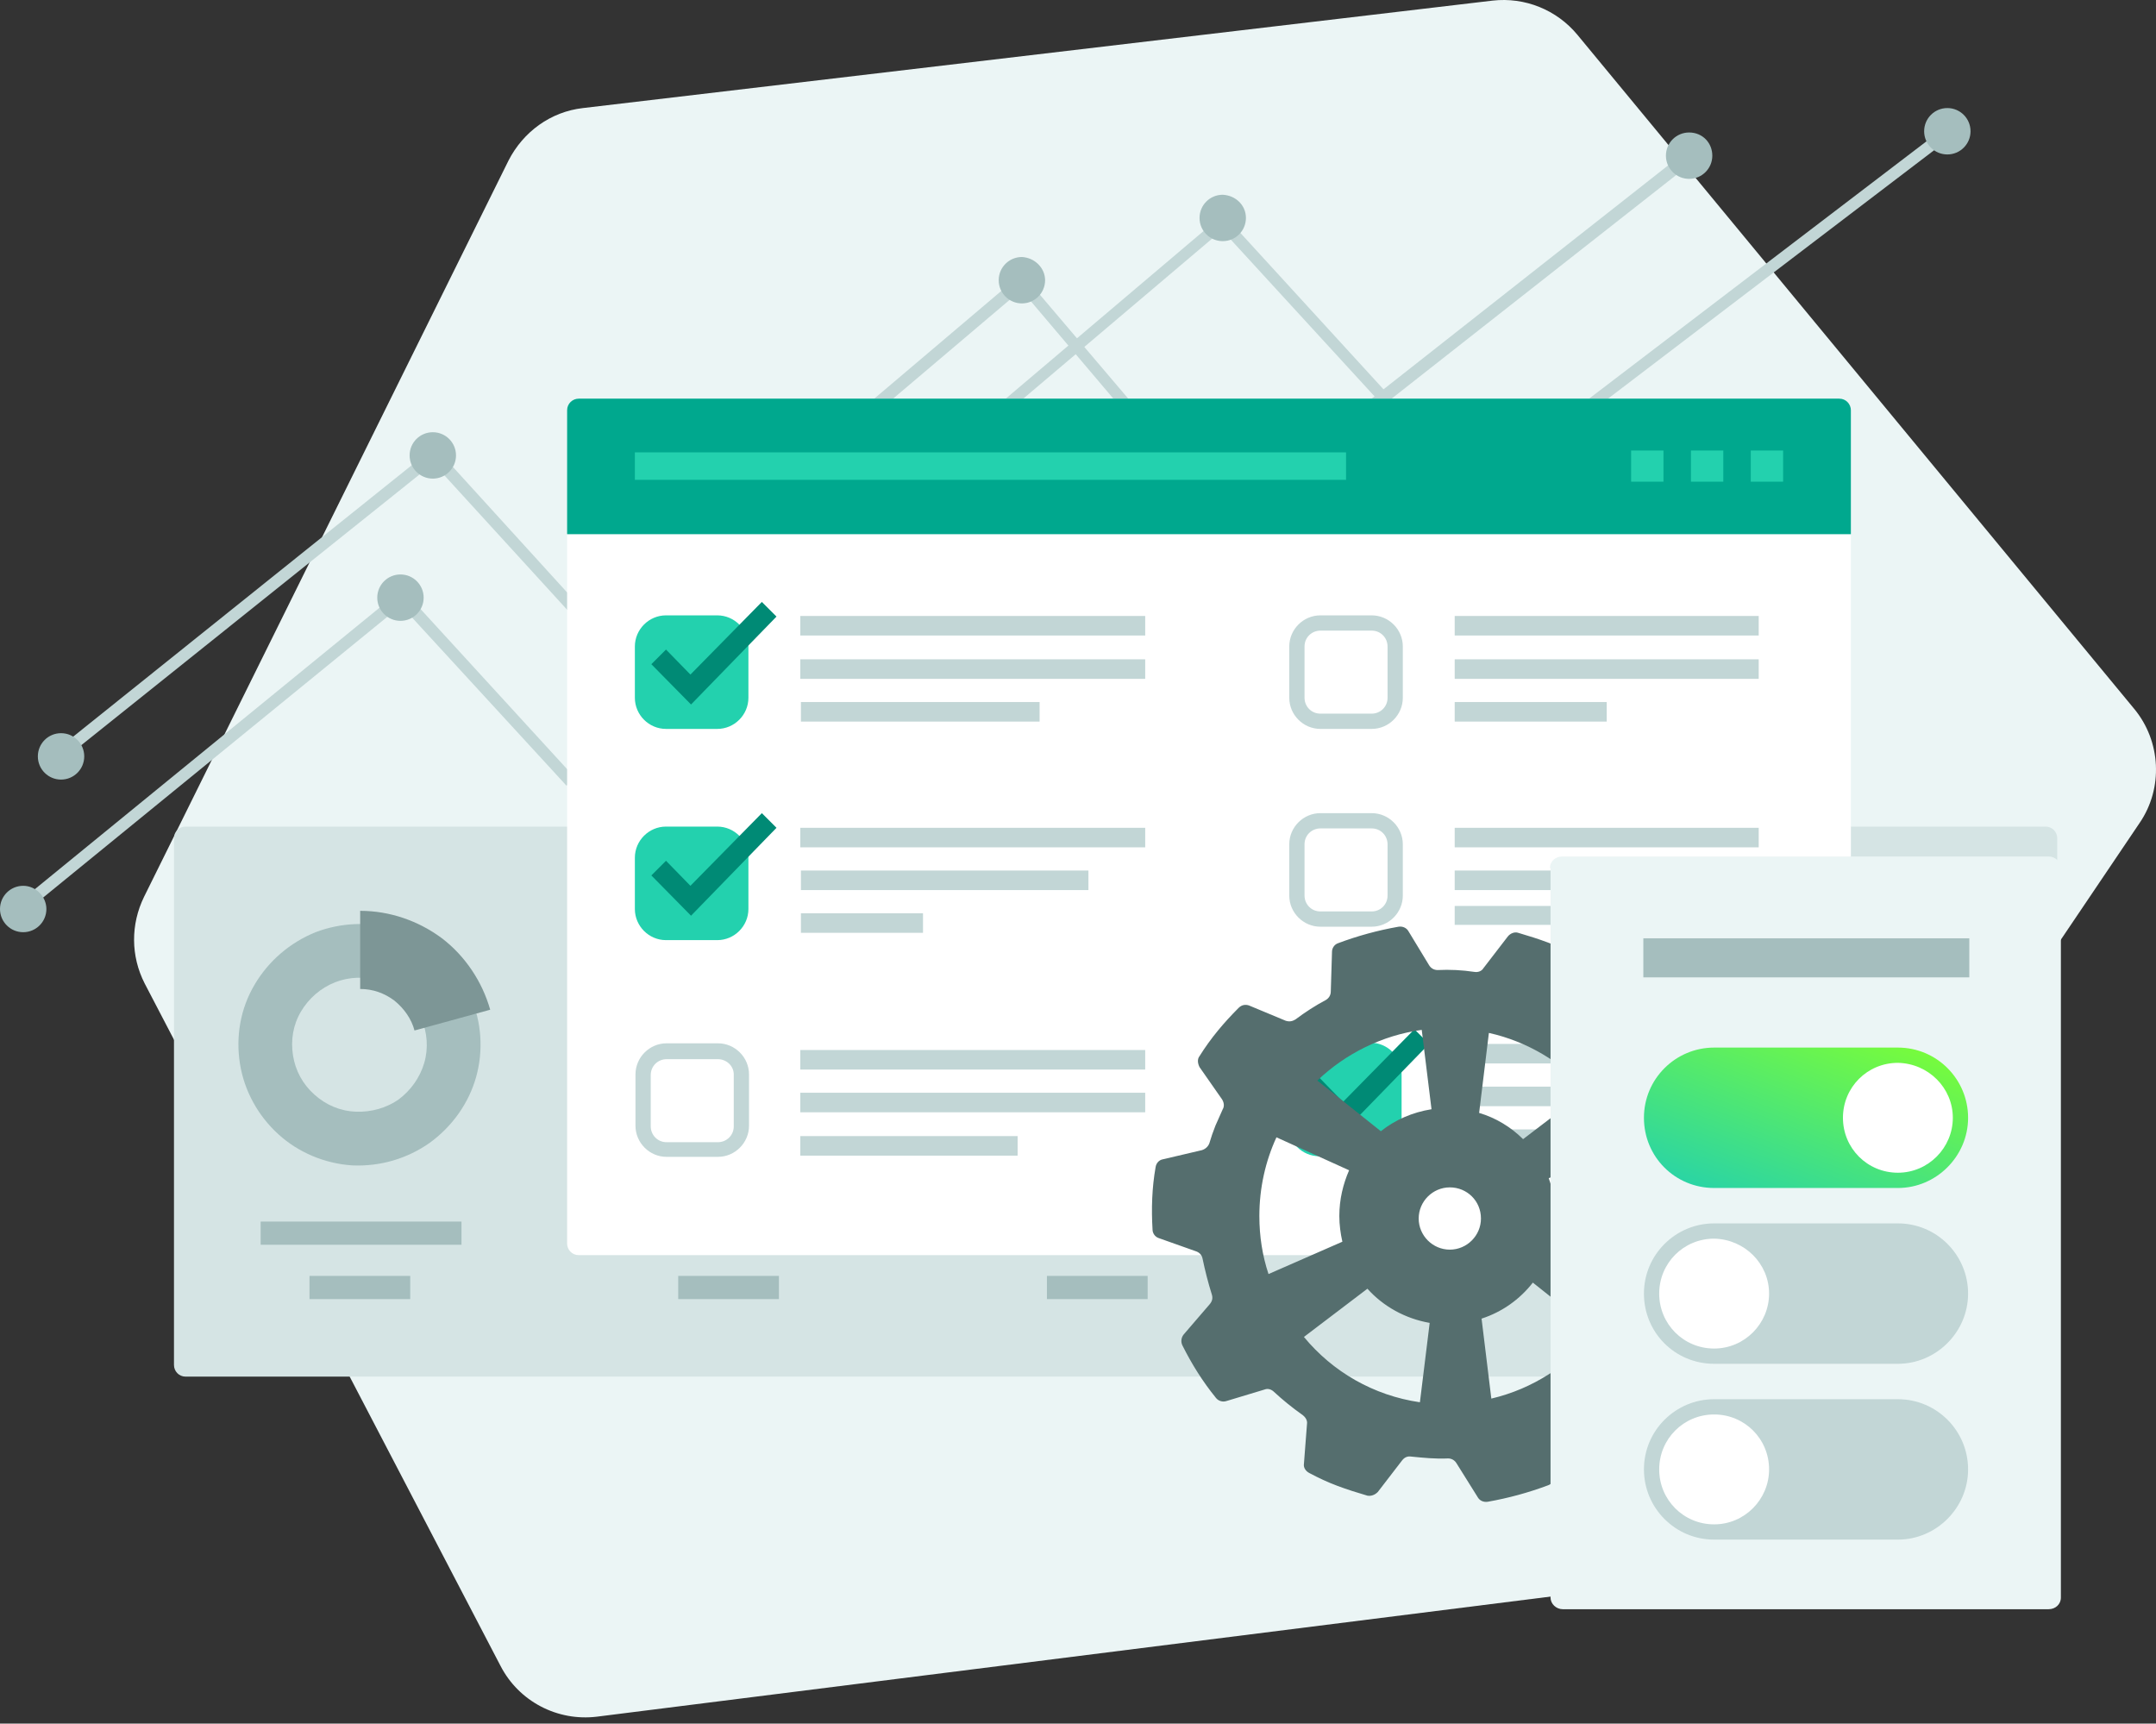<svg width="344" height="275" viewBox="0 0 344 275" fill="none" xmlns="http://www.w3.org/2000/svg"><rect x="0" y="0" width="344" height="275" fill="#333333" stroke="none"/><path d="M238.144 0.098L93.017 17.241C87.855 17.825 83.472 21.039 81.135 25.617L22.987 143.082C20.844 147.465 20.844 152.53 23.084 156.913L79.868 265.806C82.79 271.456 88.927 274.67 95.258 273.891L252.267 254.118C256.65 253.534 260.546 251.196 262.981 247.495L341.388 131.297C345.187 125.745 344.797 118.245 340.512 113.083L251.683 5.553C248.371 1.559 243.306 -0.486 238.144 0.098Z" fill="#EBF5F5"/><path fill-rule="evenodd" clip-rule="evenodd" d="M270.383 25.617L195.385 84.544L162.951 46.266L95.842 103.148L69.154 73.928L9.643 121.556L8.474 120.095L69.349 71.298L95.94 100.518L163.048 43.636L195.58 81.914L269.117 24.059L270.383 25.617Z" fill="#C2D6D6"/><path d="M72.758 72.661C72.758 74.707 71.102 76.363 69.057 76.363C67.011 76.363 65.356 74.707 65.356 72.661C65.356 70.616 67.011 68.96 69.057 68.96C71.102 68.96 72.758 70.616 72.758 72.661Z" fill="#A5BEBE"/><path d="M13.441 120.68C13.441 122.725 11.786 124.381 9.74 124.381C7.695 124.381 6.039 122.725 6.039 120.68C6.039 118.634 7.695 116.979 9.74 116.979C11.786 116.979 13.441 118.634 13.441 120.68Z" fill="#A5BEBE"/><path d="M99.64 101.2C99.64 103.245 97.984 104.901 95.939 104.901C93.894 104.901 92.238 103.245 92.238 101.2C92.238 99.154 93.894 97.499 95.939 97.499C97.984 97.499 99.64 99.154 99.64 101.2Z" fill="#A5BEBE"/><path d="M166.75 44.708C166.75 46.753 165.094 48.409 163.048 48.409C161.003 48.409 159.347 46.753 159.347 44.708C159.347 42.662 161.003 41.006 163.048 41.006C165.094 41.104 166.75 42.76 166.75 44.708Z" fill="#A5BEBE"/><path d="M273.208 24.838C273.208 26.883 271.552 28.539 269.506 28.539C267.461 28.539 265.805 26.883 265.805 24.838C265.805 22.793 267.461 21.137 269.506 21.137C271.649 21.137 273.208 22.793 273.208 24.838Z" fill="#A5BEBE"/><path fill-rule="evenodd" clip-rule="evenodd" d="M311.291 21.916L234.832 80.161L194.995 36.721L90.387 125.355L63.992 96.622L4.285 145.322L3.117 143.861L64.187 93.992L90.582 122.823L195.19 34.188L235.027 77.726L310.122 20.455L311.291 21.916Z" fill="#C2D6D6"/><path d="M67.596 95.356C67.596 97.401 65.94 99.057 63.895 99.057C61.849 99.057 60.193 97.401 60.193 95.356C60.193 93.31 61.849 91.654 63.895 91.654C65.94 91.654 67.596 93.31 67.596 95.356Z" fill="#A5BEBE"/><path d="M7.402 145.03C7.402 147.075 5.747 148.731 3.701 148.731C1.656 148.731 0 147.075 0 145.03C0 142.985 1.656 141.329 3.701 141.329C5.747 141.329 7.402 143.082 7.402 145.03Z" fill="#A5BEBE"/><path d="M314.408 20.942C314.408 22.987 312.752 24.643 310.707 24.643C308.662 24.643 307.006 22.987 307.006 20.942C307.006 18.896 308.662 17.241 310.707 17.241C312.752 17.241 314.408 18.896 314.408 20.942Z" fill="#A5BEBE"/><path d="M198.794 34.773C198.794 36.818 197.138 38.474 195.093 38.474C193.047 38.474 191.392 36.818 191.392 34.773C191.392 32.727 193.047 31.072 195.093 31.072C197.138 31.169 198.794 32.727 198.794 34.773Z" fill="#A5BEBE"/><path d="M27.759 133.732C27.759 132.66 28.635 131.881 29.609 131.881H326.388C327.459 131.881 328.239 132.758 328.239 133.732V217.788C328.239 218.859 327.362 219.639 326.388 219.639H29.609C28.538 219.639 27.759 218.762 27.759 217.788V133.732Z" fill="#D5E4E4"/><path fill-rule="evenodd" clip-rule="evenodd" d="M73.635 198.6H41.59V194.899H73.635V198.6Z" fill="#A5BEBE"/><path fill-rule="evenodd" clip-rule="evenodd" d="M65.453 207.269H49.382V203.567H65.453V207.269Z" fill="#A5BEBE"/><path d="M75.096 159.056C76.849 163.049 77.141 167.627 75.973 171.815C74.804 176.003 72.174 179.704 68.57 182.334C64.966 184.867 60.681 186.133 56.2 185.938C51.817 185.646 47.629 183.893 44.415 180.971C41.201 178.049 38.961 174.055 38.279 169.672C37.597 165.289 38.376 160.906 40.616 157.108C42.856 153.309 46.266 150.387 50.356 148.731C54.447 147.173 59.025 146.978 63.213 148.342L60.583 156.523C58.246 155.744 55.713 155.841 53.473 156.718C51.233 157.595 49.285 159.25 48.019 161.393C46.752 163.536 46.363 165.971 46.752 168.406C47.142 170.841 48.311 172.984 50.161 174.64C52.012 176.295 54.252 177.269 56.785 177.367C59.22 177.464 61.655 176.782 63.603 175.419C65.551 173.958 67.012 171.912 67.694 169.575C68.375 167.237 68.181 164.705 67.207 162.465L75.096 159.056Z" fill="#A5BEBE"/><path d="M57.466 145.322C62.142 145.322 66.719 146.881 70.518 149.705C74.219 152.53 76.946 156.621 78.213 161.101L66.135 164.413C65.648 162.562 64.479 160.906 62.921 159.64C61.362 158.471 59.512 157.789 57.466 157.789V145.322Z" fill="#7D9696"/><path fill-rule="evenodd" clip-rule="evenodd" d="M132.464 198.6H100.419V194.899H132.464V198.6Z" fill="#A5BEBE"/><path fill-rule="evenodd" clip-rule="evenodd" d="M124.282 207.269H108.211V203.567H124.282V207.269Z" fill="#A5BEBE"/><path d="M133.926 159.056C135.679 163.049 135.971 167.627 134.802 171.815C133.633 176.003 131.004 179.704 127.4 182.334C123.796 184.867 119.51 186.133 115.03 185.938C110.647 185.646 106.459 183.893 103.244 180.971C100.03 178.049 97.79 174.055 97.108 169.672C96.427 165.289 97.206 160.906 99.446 157.108C101.686 153.309 105.095 150.387 109.186 148.731C113.277 147.173 117.855 146.978 122.043 148.342L119.413 156.523C117.075 155.744 114.543 155.841 112.303 156.718C110.063 157.595 108.114 159.25 106.848 161.393C105.582 163.536 105.192 165.971 105.582 168.406C105.972 170.841 107.14 172.984 108.991 174.64C110.842 176.295 113.082 177.269 115.614 177.367C118.049 177.464 120.484 176.782 122.432 175.419C124.38 173.958 125.841 171.912 126.523 169.575C127.205 167.237 127.01 164.705 126.036 162.465L133.926 159.056Z" fill="#A5BEBE"/><path d="M116.296 145.322C120.971 145.322 125.549 146.881 129.348 149.705C133.049 152.53 135.776 156.621 137.042 161.101L124.965 164.413C124.478 162.562 123.309 160.906 121.75 159.64C120.192 158.471 118.341 157.789 116.296 157.789V145.322Z" fill="#7D9696"/><path fill-rule="evenodd" clip-rule="evenodd" d="M191.392 198.6H159.347V194.899H191.392V198.6Z" fill="#A5BEBE"/><path fill-rule="evenodd" clip-rule="evenodd" d="M183.113 207.269H167.042V203.567H183.113V207.269Z" fill="#A5BEBE"/><path d="M192.755 159.056C194.508 163.049 194.801 167.627 193.632 171.815C192.463 176.003 189.833 179.704 186.229 182.334C182.626 184.867 178.34 186.133 173.859 185.938C169.476 185.646 165.288 183.893 162.074 180.971C158.86 178.049 156.62 174.055 155.938 169.672C155.256 165.289 156.035 160.906 158.275 157.108C160.516 153.309 163.925 150.387 168.015 148.731C172.106 147.173 176.684 146.978 180.872 148.342L178.243 156.523C175.905 155.744 173.372 155.841 171.132 156.718C168.892 157.595 166.944 159.25 165.678 161.393C164.412 163.536 164.022 165.971 164.412 168.406C164.801 170.841 165.97 172.984 167.821 174.64C169.671 176.295 171.911 177.269 174.444 177.367C176.879 177.464 179.314 176.782 181.262 175.419C183.21 173.958 184.671 171.912 185.353 169.575C186.035 167.237 185.84 164.705 184.866 162.465L192.755 159.056Z" fill="#A5BEBE"/><path d="M175.126 145.322C179.801 145.322 184.379 146.881 188.178 149.705C191.879 152.53 194.606 156.621 195.872 161.101L183.795 164.413C183.308 162.562 182.139 160.906 180.58 159.64C179.022 158.471 177.171 157.789 175.126 157.789V145.322Z" fill="#7D9696"/><path fill-rule="evenodd" clip-rule="evenodd" d="M250.221 198.6H218.177V194.899H250.221V198.6Z" fill="#A5BEBE"/><path fill-rule="evenodd" clip-rule="evenodd" d="M241.943 207.269H225.969V203.567H242.04V207.269H241.943Z" fill="#A5BEBE"/><path d="M251.682 159.056C253.436 163.049 253.728 167.627 252.559 171.815C251.39 176.003 248.76 179.704 245.157 182.334C241.553 184.867 237.267 186.133 232.787 185.938C228.404 185.646 224.216 183.893 221.001 180.971C217.787 178.049 215.547 174.055 214.865 169.672C214.183 165.289 214.962 160.906 217.203 157.108C219.443 153.309 222.852 150.387 226.943 148.731C231.034 147.173 235.611 146.978 239.8 148.342L237.17 156.523C234.832 155.744 232.3 155.841 230.06 156.718C227.819 157.595 225.871 159.25 224.605 161.393C223.339 163.536 222.949 165.971 223.339 168.406C223.729 170.841 224.897 172.984 226.748 174.64C228.599 176.295 230.839 177.269 233.371 177.367C235.806 177.464 238.241 176.782 240.189 175.419C242.137 173.958 243.598 171.912 244.28 169.575C244.962 167.237 244.767 164.705 243.793 162.465L251.682 159.056Z" fill="#A5BEBE"/><path d="M233.956 145.322C238.631 145.322 243.209 146.881 247.007 149.705C250.708 152.53 253.436 156.621 254.702 161.101L242.624 164.413C242.137 162.562 240.968 160.906 239.41 159.64C237.852 158.471 236.001 157.789 233.956 157.789V145.322Z" fill="#7D9696"/><path fill-rule="evenodd" clip-rule="evenodd" d="M309.051 198.6H277.006V194.899H309.051V198.6Z" fill="#A5BEBE"/><path fill-rule="evenodd" clip-rule="evenodd" d="M300.772 207.269H284.701V203.567H300.772V207.269Z" fill="#A5BEBE"/><path d="M310.512 159.056C312.265 163.049 312.557 167.627 311.389 171.815C310.22 176.003 307.59 179.704 303.986 182.334C300.382 184.867 296.097 186.133 291.616 185.938C287.233 185.646 283.045 183.893 279.831 180.971C276.617 178.049 274.376 174.055 273.695 169.672C273.013 165.289 273.792 160.906 276.032 157.108C278.272 153.309 281.682 150.387 285.772 148.731C289.863 147.173 294.441 146.978 298.629 148.342L295.999 156.523C293.662 155.744 291.129 155.841 288.889 156.718C286.649 157.595 284.701 159.25 283.435 161.393C282.169 163.536 281.779 165.971 282.169 168.406C282.558 170.841 283.727 172.984 285.578 174.64C287.428 176.295 289.668 177.269 292.201 177.367C294.636 177.464 297.071 176.782 299.019 175.419C300.967 173.958 302.428 171.912 303.11 169.575C303.791 167.237 303.597 164.705 302.623 162.465L310.512 159.056Z" fill="#A5BEBE"/><path d="M292.785 145.322C297.46 145.322 302.038 146.881 305.837 149.705C309.538 152.53 312.265 156.621 313.531 161.101L301.454 164.413C300.967 162.562 299.798 160.906 298.24 159.64C296.681 158.471 294.831 157.789 292.785 157.789V145.322Z" fill="#7D9696"/><path d="M90.485 65.454C90.485 64.383 91.362 63.603 92.335 63.603H293.467C294.538 63.603 295.318 64.48 295.318 65.454V198.405C295.318 199.477 294.441 200.256 293.467 200.256H92.335C91.264 200.256 90.485 199.379 90.485 198.405V65.454Z" fill="white"/><path d="M90.485 65.454C90.485 64.383 91.362 63.603 92.335 63.603H293.467C294.538 63.603 295.318 64.48 295.318 65.454V85.226H90.485V65.454Z" fill="#00A88E"/><path fill-rule="evenodd" clip-rule="evenodd" d="M214.768 76.558H101.296V72.175H214.768V76.558Z" fill="#23D1AE"/><path d="M101.296 103.148C101.296 100.421 103.537 98.18 106.264 98.18H114.445C117.173 98.18 119.413 100.421 119.413 103.148V111.33C119.413 114.057 117.173 116.297 114.445 116.297H106.264C103.537 116.297 101.296 114.057 101.296 111.33V103.148Z" fill="#23D1AE"/><path d="M103.926 105.973L106.264 103.635L110.16 107.628L121.556 96.038L123.893 98.375L110.257 112.401L103.926 105.973Z" fill="#008A75"/><path fill-rule="evenodd" clip-rule="evenodd" d="M182.723 101.395H127.692V98.278H182.723V101.395Z" fill="#C2D6D6"/><path fill-rule="evenodd" clip-rule="evenodd" d="M182.723 108.31H127.692V105.193H182.723V108.31Z" fill="#C2D6D6"/><path fill-rule="evenodd" clip-rule="evenodd" d="M165.873 115.128H127.789V112.011H165.873V115.128Z" fill="#C2D6D6"/><path fill-rule="evenodd" clip-rule="evenodd" d="M114.543 168.99H106.361C104.997 168.99 103.829 170.062 103.829 171.523V179.705C103.829 181.068 104.9 182.237 106.361 182.237H114.543C115.906 182.237 117.075 181.166 117.075 179.705V171.425C117.075 170.062 115.906 168.99 114.543 168.99ZM106.361 166.458C103.634 166.458 101.394 168.698 101.394 171.425V179.607C101.394 182.334 103.634 184.575 106.361 184.575H114.543C117.27 184.575 119.51 182.334 119.51 179.607V171.425C119.51 168.698 117.27 166.458 114.543 166.458H106.361Z" fill="#C2D6D6"/><path fill-rule="evenodd" clip-rule="evenodd" d="M182.723 170.646H127.692V167.529H182.723V170.646Z" fill="#C2D6D6"/><path fill-rule="evenodd" clip-rule="evenodd" d="M182.723 177.464H127.692V174.347H182.723V177.464Z" fill="#C2D6D6"/><path fill-rule="evenodd" clip-rule="evenodd" d="M162.366 184.38H127.692V181.263H162.366V184.38Z" fill="#C2D6D6"/><path fill-rule="evenodd" clip-rule="evenodd" d="M218.859 100.616H210.677C209.313 100.616 208.144 101.687 208.144 103.148V111.33C208.144 112.693 209.216 113.862 210.677 113.862H218.859C220.222 113.862 221.391 112.791 221.391 111.33V103.148C221.391 101.784 220.32 100.616 218.859 100.616ZM210.677 98.18C207.95 98.18 205.709 100.421 205.709 103.148V111.33C205.709 114.057 207.95 116.297 210.677 116.297H218.859C221.586 116.297 223.826 114.057 223.826 111.33V103.148C223.826 100.421 221.586 98.18 218.859 98.18H210.677Z" fill="#C2D6D6"/><path fill-rule="evenodd" clip-rule="evenodd" d="M280.61 101.395H232.105V98.278H280.61V101.395Z" fill="#C2D6D6"/><path fill-rule="evenodd" clip-rule="evenodd" d="M280.61 108.31H232.105V105.193H280.61V108.31Z" fill="#C2D6D6"/><path fill-rule="evenodd" clip-rule="evenodd" d="M256.358 115.128H232.105V112.011H256.358V115.128Z" fill="#C2D6D6"/><path fill-rule="evenodd" clip-rule="evenodd" d="M218.859 132.173H210.677C209.313 132.173 208.144 133.245 208.144 134.706V142.887C208.144 144.251 209.216 145.42 210.677 145.42H218.859C220.222 145.42 221.391 144.348 221.391 142.887V134.706C221.391 133.342 220.32 132.173 218.859 132.173ZM210.677 129.738C207.95 129.738 205.709 131.978 205.709 134.706V142.887C205.709 145.614 207.95 147.855 210.677 147.855H218.859C221.586 147.855 223.826 145.614 223.826 142.887V134.706C223.826 131.978 221.586 129.738 218.859 129.738H210.677Z" fill="#C2D6D6"/><path fill-rule="evenodd" clip-rule="evenodd" d="M280.61 135.193H232.105V132.076H280.61V135.193Z" fill="#C2D6D6"/><path fill-rule="evenodd" clip-rule="evenodd" d="M260.254 142.011H232.105V138.894H260.254V142.011Z" fill="#C2D6D6"/><path fill-rule="evenodd" clip-rule="evenodd" d="M256.358 147.562H232.105V144.543H256.358V147.562Z" fill="#C2D6D6"/><path d="M101.296 136.848C101.296 134.121 103.537 131.881 106.264 131.881H114.445C117.173 131.881 119.413 134.121 119.413 136.848V145.03C119.413 147.757 117.173 149.997 114.445 149.997H106.264C103.537 149.997 101.296 147.757 101.296 145.03V136.848Z" fill="#23D1AE"/><path d="M103.926 139.673L106.264 137.335L110.16 141.329L121.556 129.738L123.893 132.076L110.257 146.101L103.926 139.673Z" fill="#008A75"/><path fill-rule="evenodd" clip-rule="evenodd" d="M182.723 135.193H127.692V132.076H182.723V135.193Z" fill="#C2D6D6"/><path fill-rule="evenodd" clip-rule="evenodd" d="M173.665 142.011H127.789V138.894H173.665V142.011Z" fill="#C2D6D6"/><path fill-rule="evenodd" clip-rule="evenodd" d="M147.269 148.829H127.789V145.712H147.269V148.829Z" fill="#C2D6D6"/><path d="M205.515 171.328C205.515 168.601 207.755 166.361 210.482 166.361H218.664C221.391 166.361 223.631 168.601 223.631 171.328V179.51C223.631 182.237 221.391 184.477 218.664 184.477H210.482C207.755 184.477 205.515 182.237 205.515 179.51V171.328Z" fill="#23D1AE"/><path d="M208.047 174.153L210.385 171.815L214.281 175.809L225.677 164.218L228.014 166.555L214.378 180.581L208.047 174.153Z" fill="#008A75"/><path fill-rule="evenodd" clip-rule="evenodd" d="M286.844 169.672H231.812V166.555H286.844V169.672Z" fill="#C2D6D6"/><path fill-rule="evenodd" clip-rule="evenodd" d="M277.786 176.49H231.91V173.373H277.786V176.49Z" fill="#C2D6D6"/><path fill-rule="evenodd" clip-rule="evenodd" d="M251.39 183.308H231.91V180.192H251.39V183.308Z" fill="#C2D6D6"/><path fill-rule="evenodd" clip-rule="evenodd" d="M284.506 76.85H279.344V71.882H284.506V76.85Z" fill="#23D1AE"/><path fill-rule="evenodd" clip-rule="evenodd" d="M274.961 76.85H269.799V71.882H274.961V76.85Z" fill="#23D1AE"/><path fill-rule="evenodd" clip-rule="evenodd" d="M265.416 76.85H260.253V71.882H265.416V76.85Z" fill="#23D1AE"/><path fill-rule="evenodd" clip-rule="evenodd" d="M267.267 179.315L271.455 174.445C271.844 173.958 271.942 173.276 271.747 172.887C270.286 169.867 268.435 167.14 266.39 164.51C266 164.121 265.319 163.828 264.734 164.023L258.598 165.776C258.111 165.874 257.527 165.776 257.137 165.387C255.773 164.023 254.215 162.757 252.559 161.686C252.072 161.296 251.78 160.809 251.877 160.225L252.364 153.894C252.462 153.309 252.072 152.725 251.488 152.433C250.027 151.653 248.566 150.972 247.007 150.387C245.449 149.803 243.891 149.316 242.235 148.829C241.65 148.634 240.969 148.926 240.579 149.413L236.683 154.478C236.391 154.965 235.806 155.16 235.222 155.062C233.274 154.77 231.326 154.673 229.378 154.77C228.793 154.77 228.306 154.478 228.014 153.991L224.703 148.537C224.41 148.05 223.826 147.757 223.144 147.855C219.833 148.439 216.618 149.316 213.502 150.485C212.917 150.679 212.528 151.264 212.528 151.848L212.333 158.179C212.333 158.764 212.041 159.251 211.554 159.543C209.898 160.419 208.242 161.491 206.684 162.66C206.197 162.952 205.71 163.049 205.125 162.854L199.281 160.419C198.697 160.225 198.112 160.322 197.625 160.809C195.288 163.147 193.145 165.679 191.392 168.504C191.002 168.991 191.1 169.672 191.392 170.257L194.996 175.419C195.288 175.906 195.385 176.49 195.093 176.977C194.703 177.854 194.314 178.731 193.924 179.607C193.535 180.581 193.242 181.458 192.95 182.432C192.755 182.919 192.366 183.308 191.781 183.503L185.548 184.964C184.963 185.062 184.476 185.549 184.379 186.23C183.795 189.542 183.697 192.854 183.892 196.165C183.892 196.75 184.282 197.334 184.866 197.529L190.905 199.672C191.392 199.866 191.781 200.256 191.879 200.84C192.268 202.691 192.755 204.639 193.34 206.49C193.535 207.074 193.437 207.561 193.048 208.048L188.859 212.918C188.47 213.405 188.372 214.087 188.665 214.671C190.126 217.593 191.879 220.418 194.022 223.048C194.411 223.535 195.093 223.73 195.677 223.535L201.814 221.684C202.301 221.489 202.885 221.684 203.275 222.074C204.638 223.34 206.197 224.606 207.852 225.775C208.339 226.165 208.632 226.652 208.534 227.236L208.047 233.567C207.95 234.151 208.339 234.736 208.924 235.028C210.385 235.807 211.846 236.489 213.404 237.073C214.963 237.658 216.521 238.145 218.177 238.632C218.761 238.729 219.346 238.534 219.833 238.047L223.729 232.983C224.118 232.496 224.605 232.301 225.19 232.398C227.138 232.593 229.086 232.788 231.034 232.69C231.618 232.69 232.105 232.983 232.397 233.47L235.806 238.924C236.099 239.411 236.683 239.703 237.365 239.606C240.676 239.021 243.891 238.145 247.007 236.976C247.592 236.781 247.981 236.197 247.981 235.612L248.176 229.281C248.176 228.697 248.468 228.21 248.955 227.918C250.611 227.041 252.267 225.97 253.825 224.801C254.312 224.509 254.799 224.411 255.384 224.606L261.228 227.041C261.812 227.236 262.494 227.139 262.884 226.652C265.319 224.314 267.364 221.782 269.215 218.957C269.604 218.47 269.507 217.788 269.215 217.204L265.611 212.041C265.319 211.554 265.221 210.97 265.513 210.483C265.806 209.899 266 209.412 266.293 208.827C266.39 208.535 266.585 208.145 266.682 207.853C267.072 206.977 267.364 206.003 267.559 205.126C267.656 204.639 268.143 204.249 268.63 204.055L274.864 202.594C275.448 202.496 275.935 202.009 276.033 201.327C276.52 198.016 276.714 194.704 276.52 191.393C276.52 190.711 276.13 190.224 275.546 190.029L269.507 187.886C269.02 187.691 268.63 187.302 268.533 186.717C268.143 184.867 267.656 182.919 267.072 181.068C266.78 180.289 266.877 179.705 267.267 179.315ZM226.553 223.73L228.112 211.067C224.216 210.386 220.709 208.438 218.177 205.613L208.047 213.308C212.625 218.86 219.151 222.658 226.553 223.73ZM213.696 194.022C213.696 195.386 213.891 196.847 214.183 198.113L202.398 203.275C201.424 200.353 200.937 197.237 200.937 194.022C200.937 189.542 201.911 185.256 203.664 181.458L215.255 186.717C214.281 188.958 213.696 191.393 213.696 194.022ZM254.507 212.529C250.416 217.788 244.572 221.587 237.949 223.145L236.391 210.386C239.702 209.314 242.527 207.269 244.572 204.639L254.507 212.529ZM259.669 202.788C260.546 200.061 260.936 197.042 260.936 194.022C260.936 190.126 260.156 186.425 258.793 182.919L247.105 187.984C247.787 189.834 248.176 191.88 248.176 194.022C248.176 195.191 248.079 196.263 247.884 197.431L259.669 202.788ZM210.19 172.4L220.32 180.484C222.657 178.633 225.384 177.464 228.404 176.977L226.845 164.315C220.514 165.192 214.67 168.114 210.19 172.4ZM243.014 181.75C241.066 179.802 238.631 178.341 236.001 177.562L237.559 164.802C243.696 166.166 249.15 169.478 253.241 173.958L243.014 181.75ZM236.293 194.412C236.293 197.139 234.053 199.379 231.326 199.379C228.599 199.379 226.358 197.139 226.358 194.412C226.358 191.685 228.599 189.445 231.326 189.445C234.053 189.445 236.293 191.587 236.293 194.412Z" fill="#556E6E"/><path d="M247.299 138.504C247.299 137.433 248.176 136.654 249.247 136.654H326.875C327.947 136.654 328.823 137.53 328.823 138.504V254.897C328.823 255.969 327.947 256.748 326.875 256.748H249.345C248.273 256.748 247.397 255.871 247.397 254.897V138.504H247.299Z" fill="#EBF5F5"/><path d="M262.299 178.341C262.299 172.107 267.364 167.14 273.5 167.14H302.817C309.051 167.14 314.018 172.205 314.018 178.341C314.018 184.477 308.954 189.542 302.817 189.542H273.5C267.266 189.542 262.299 184.575 262.299 178.341Z" fill="url(#paint0_linear_56_4539)"/><path d="M311.583 178.341C311.583 183.114 307.687 187.107 302.817 187.107C297.947 187.107 294.051 183.211 294.051 178.341C294.051 173.471 297.947 169.575 302.817 169.575C307.687 169.672 311.583 173.568 311.583 178.341Z" fill="white"/><path d="M262.299 206.392C262.299 200.159 267.364 195.191 273.5 195.191H302.817C309.051 195.191 314.018 200.256 314.018 206.392C314.018 212.528 308.954 217.593 302.817 217.593H273.5C267.266 217.593 262.299 212.626 262.299 206.392Z" fill="#C2D6D6"/><path d="M282.266 206.392C282.266 211.165 278.37 215.158 273.5 215.158C268.63 215.158 264.734 211.262 264.734 206.392C264.734 201.522 268.63 197.626 273.5 197.626C278.37 197.724 282.266 201.62 282.266 206.392Z" fill="white"/><path d="M262.299 234.443C262.299 228.21 267.364 223.242 273.5 223.242H302.817C309.051 223.242 314.018 228.307 314.018 234.443C314.018 240.58 308.954 245.644 302.817 245.644H273.5C267.266 245.644 262.299 240.58 262.299 234.443Z" fill="#C2D6D6"/><path d="M282.266 234.444C282.266 239.216 278.37 243.21 273.5 243.21C268.63 243.21 264.734 239.314 264.734 234.444C264.734 229.574 268.63 225.677 273.5 225.677C278.37 225.677 282.266 229.574 282.266 234.444Z" fill="white"/><path fill-rule="evenodd" clip-rule="evenodd" d="M314.213 155.939H262.202V149.705H314.213V155.939Z" fill="#A5BEBE"/><defs><linearGradient id="paint0_linear_56_4539" x1="281.284" y1="196.715" x2="295.043" y2="160.034" gradientUnits="userSpaceOnUse"><stop stop-color="#23D1AE"/><stop offset="1" stop-color="#7EFF33"/></linearGradient></defs></svg>